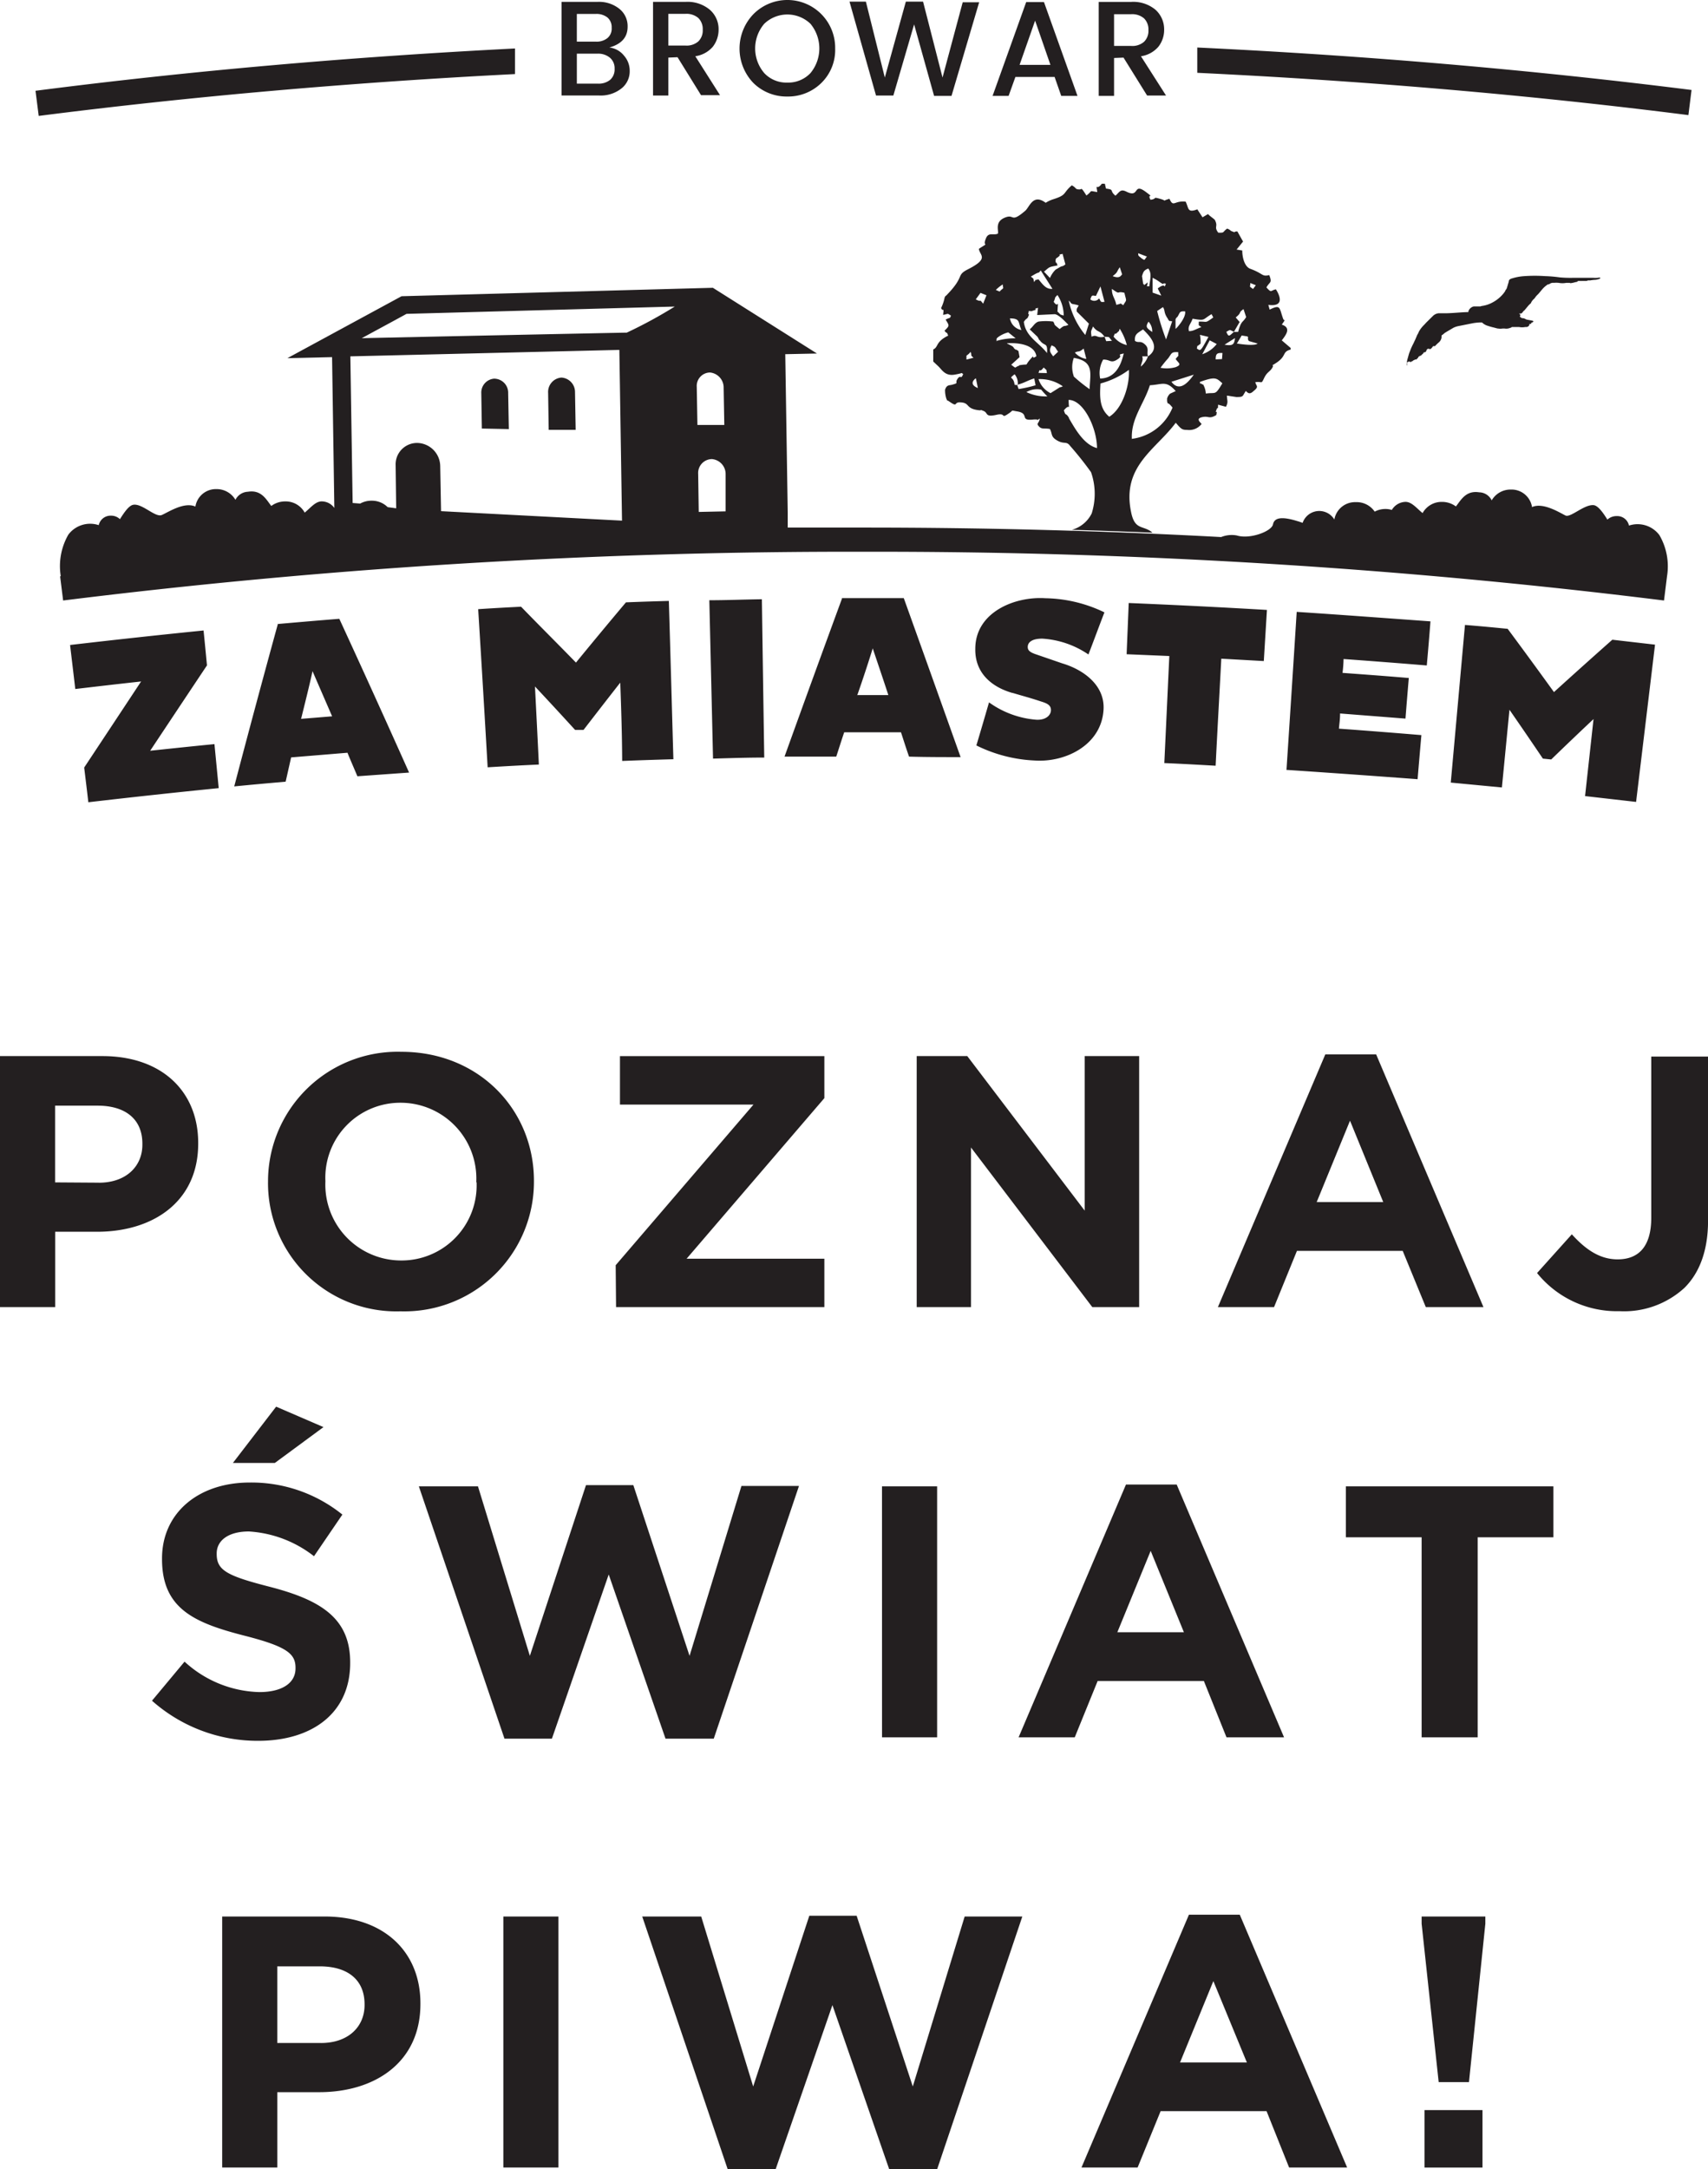 <svg xmlns="http://www.w3.org/2000/svg" width="175.558" height="222.919"><g data-name="Group 20" fill="#231f20"><path data-name="Path 139" d="M123.062 4.882v2.6c17.243.828 34.135 2.27 50.482 4.347l.322-2.583c-16.455-2.073-33.443-3.535-50.804-4.364zm-70.128.1c-16.824.857-33.308 2.29-49.285 4.347l.33 2.583c15.871-2.027 32.238-3.45 48.955-4.3zm61.575.974v3.9h-1.576V.196h3.318a3.568 3.568 0 012.52.809 2.7 2.7 0 01.886 2.056 2.8 2.8 0 01-.594 1.745 2.919 2.919 0 01-1.79.975l2.578 4.035h-1.946l-2.423-3.897-.973.04zm0-4.493v3.256h1.742a1.824 1.824 0 001.343-.428 1.558 1.558 0 00.447-1.2 1.583 1.583 0 00-.447-1.2 1.867 1.867 0 00-1.343-.43h-1.742zm-5.43 8.392l-.681-1.95h-4.028l-.7 1.95h-1.647l3.454-9.64h1.829l3.445 9.64h-1.674zm-4.281-3.187h3.172l-1.576-4.549zM98.96.235h1.683l-2.841 9.62h-1.791l-2.053-7.35-2.135 7.314h-1.781L87.318.169h1.683l1.946 7.8 2.161-7.8h1.77l2 7.8 2.073-7.73zM80.929 9.919a4.857 4.857 0 01-3.493-1.393 5.1 5.1 0 010-7.067 4.913 4.913 0 018.407 3.538 4.738 4.738 0 01-1.421 3.529 4.866 4.866 0 01-3.493 1.393zm0-1.432a3.14 3.14 0 002.374-.975 3.974 3.974 0 000-5.069 3.432 3.432 0 00-4.748 0 3.9 3.9 0 000 5.069 3.113 3.113 0 002.374.975zM68.698 5.919v3.9h-1.575V.194h3.318a3.567 3.567 0 012.52.809 2.64 2.64 0 01.9 2.056 2.86 2.86 0 01-.594 1.745 2.918 2.918 0 01-1.8.975l2.54 4h-1.952l-2.414-3.9-.944.04zm0-4.493v3.255h1.741a1.827 1.827 0 001.343-.428 1.561 1.561 0 00.448-1.2 1.592 1.592 0 00-.448-1.2 1.866 1.866 0 00-1.343-.43h-1.742zM57.723.194h3.66a3.342 3.342 0 012.3.73 2.27 2.27 0 01.827 1.823c0 1.073-.623 1.784-1.878 2.135a2.244 2.244 0 011.508.838 2.327 2.327 0 01.584 1.56 2.227 2.227 0 01-.866 1.823 3.43 3.43 0 01-2.287.711h-3.848V.194zm1.567 1.238v2.846h1.946a1.758 1.758 0 001.207-.37 1.258 1.258 0 00.428-1.053 1.308 1.308 0 00-.428-1.053 1.809 1.809 0 00-1.207-.37zm0 7.164h2.18a1.862 1.862 0 001.255-.4 1.433 1.433 0 00.448-1.13 1.416 1.416 0 00-.477-1.131 1.886 1.886 0 00-1.285-.42h-2.12v3.08zm104.553 65.248q-2.216 2.083-4.4 4.2l-.857-.087q-1.7-2.519-3.434-5.02c-.263 2.67-.516 5.322-.779 7.983l-5.254-.5 1.459-16.2c1.46.117 2.919.253 4.389.4q2.4 3.232 4.758 6.5 2.985-2.71 6-5.381l4.388.507-1.946 16.161-5.245-.6.876-7.973m-31.566 5.283q.535-8.12 1.051-16.239c4.583.3 9.176.644 13.749.975q-.175 2.267-.379 4.532-4.275-.354-8.553-.662a14.248 14.248 0 01-.107 1.423c2.257.165 4.524.331 6.811.526-.117 1.394-.234 2.778-.341 4.172l-6.723-.526c0 .623-.069.974-.117 1.559 2.822.205 5.653.429 8.475.663q-.2 2.265-.389 4.532-6.714-.505-13.438-.955h-.039zm-6.7-11.424c-.194 3.665-.4 7.33-.583 10.995-1.762-.1-3.513-.2-5.274-.273.175-3.655.34-7.33.515-11l-4.388-.185c.068-1.745.146-3.509.214-5.263q7.1.292 14.207.711l-.322 5.254-4.369-.244zm-21.5 3.509c-2.209-.643-3.834-2.125-3.785-4.532 0-3.753 4.048-5.4 7.191-5.195a14.446 14.446 0 016.081 1.452c-.555 1.433-1.1 2.924-1.644 4.328a9.4 9.4 0 00-4.749-1.628c-.973 0-1.479.322-1.489.848 0 .361.205.556.915.789l2.637.907c2.16.643 4.34 2.213 4.243 4.669-.156 3.694-3.893 5.527-7.075 5.312a14.968 14.968 0 01-6-1.55c.438-1.462.866-2.924 1.3-4.425a9.612 9.612 0 004.865 1.784c.973.049 1.489-.458 1.5-.975s-.389-.711-1.031-.906c-1.148-.381-1.742-.527-2.919-.878h-.039zm-17.509-9.737h6.373q2.93 8.166 5.84 16.337c-1.772 0-3.534 0-5.3-.049-.34-.975-.5-1.5-.827-2.5h-5.838c-.331.974-.486 1.491-.817 2.5h-5.317q2.941-8.169 5.935-16.317l-.048.019zm1.557 9.962h3.23c-.525-1.608-1.07-3.2-1.605-4.8q-.745 2.4-1.577 4.776zM72.91 61.68c1.81 0 3.6-.078 5.4-.1q.117 8.13.243 16.268c-1.76 0-3.512.059-5.264.108l-.38-16.278zm-9.205 8.528q-1.871 2.392-3.727 4.8h-.865q-2.047-2.246-4.126-4.464c.136 2.68.272 5.341.4 8.022-1.752.078-3.513.175-5.264.283q-.468-8.13-.973-16.249c1.46-.1 2.919-.176 4.408-.254 1.887 1.95 3.775 3.821 5.643 5.742q2.546-3.114 5.138-6.19c1.47-.058 2.92-.107 4.408-.146.165 5.419.311 10.848.467 16.268-1.761.049-3.5.107-5.264.175-.01-2.7-.1-5.361-.195-8.041l-.048.058zm-35.182-6.082c2.111-.185 4.233-.37 6.354-.536q3.63 7.876 7.171 15.8l-5.313.38c-.408-.974-.622-1.442-1.021-2.417l-5.79.478-.564 2.495c-1.762.156-3.532.312-5.284.487q2.2-8.386 4.5-16.745l-.048.058zm2.384 9.747l3.23-.263-2.014-4.639c-.35 1.608-.769 3.245-1.167 4.873l-.05.029zm-16.435-3.84c-2.248.244-4.486.507-6.734.77-.175-1.511-.36-3.022-.535-4.523q6.854-.8 13.72-1.491c.146 1.443.214 2.144.35 3.587q-2.922 4.381-5.837 8.771c2.2-.232 4.4-.466 6.606-.681l.438 4.523q-6.714.672-13.4 1.452c-.165-1.423-.253-2.134-.428-3.567q2.958-4.464 5.867-8.87l-.048.029z"/><path data-name="Path 140" d="M50.833 38.909a1.43 1.43 0 00-1.363 1.492l.058 3.636 2.773.058-.068-3.7a1.443 1.443 0 00-1.4-1.481zm20.784.859l.068 3.9h2.763l-.068-3.8a1.551 1.551 0 00-1.4-1.589 1.38 1.38 0 00-1.362 1.492zm.146 8.938l.058 3.9 2.763-.059v-3.811a1.541 1.541 0 00-1.41-1.56 1.429 1.429 0 00-1.411 1.531zm-29.98-16.454c-.214.127-2.365 1.287-4.6 2.5 5.84-.133 26.84-.57 27.24-.57a47.242 47.242 0 004.933-2.68zm-4.768 19.5a2.35 2.35 0 011.187-.3 2.292 2.292 0 011.644.663l.876.117-.058-4.455a2.2 2.2 0 012.247-2.258 2.41 2.41 0 012.336 2.35l.087 4.659 18.6.974-.273-17.545-27.649.662.234 15.069.769.059zm20.677-12.95a1.478 1.478 0 00-1.352 1.57l.058 3.8h2.773l-.068-3.9a1.483 1.483 0 00-1.41-1.472zM6.49 61.719l-.312-2.5h.069a6.482 6.482 0 01.778-4.279 2.8 2.8 0 013.124-.975 1.245 1.245 0 011.255-.974 1.3 1.3 0 01.924.36c.419-.663.915-1.413 1.382-1.481.915-.147 2.257 1.335 2.92 1.052s2.286-1.384 3.454-.867a2.13 2.13 0 012.17-1.794 2.234 2.234 0 011.946 1.1 1.5 1.5 0 011.284-.829c1.372-.224 1.878.79 2.4 1.462a2.371 2.371 0 011.421-.468 2.229 2.229 0 012.014 1.151c.623-.507 1.139-1.209 1.83-1.151a1.6 1.6 0 011.216.673l-.233-15.5-4.593.107 11.735-6.365 32-.867 10.7 6.755-3.26.068.253 16.268v1.55h7.921q18.489 0 36.626.974a2.918 2.918 0 011.606-.165c1.333.419 3.58-.41 3.726-1.141s.973-.809 2.511-.331c.214.058.389.127.535.175a1.809 1.809 0 013.26-.341 2.156 2.156 0 012.2-1.784 2.237 2.237 0 011.946.975 2.328 2.328 0 011.1-.273 2.089 2.089 0 01.661.1 1.69 1.69 0 011.343-.829c.681-.049 1.2.653 1.82 1.15a2.234 2.234 0 011.994-1.15 2.379 2.379 0 011.431.468c.525-.672 1.031-1.667 2.394-1.452a1.455 1.455 0 011.284.828 2.23 2.23 0 011.946-1.111 2.13 2.13 0 012.2 1.8c1.158-.526 2.919.624 3.445.868s1.946-1.189 2.919-1.063c.467.088.973.829 1.382 1.482a1.38 1.38 0 01.973-.361 1.225 1.225 0 011.245.975 2.8 2.8 0 013.124.975 6.37 6.37 0 01.788 4.23l-.311 2.495a655.256 655.256 0 00-82.068-5.01 655.632 655.632 0 00-82.486 5.01zm138.116-24.125a.39.39 0 010-.292v-.069a2.417 2.417 0 01.087-.41c.039-.135.068-.252.1-.36a2.3 2.3 0 01.127-.36 5.987 5.987 0 01.3-.692c.087-.156.233-.5.243-.5l.2-.477.117-.205a1.131 1.131 0 00.049-.126 2.911 2.911 0 01.554-.722l.214-.234.681-.672a.976.976 0 01.575-.283h.632c.73 0 1.469-.088 2.219-.117h.214a.82.82 0 01.048-.175.768.768 0 01.506-.41h.691a.723.723 0 01.214-.058 3.13 3.13 0 001.051-.361 3.66 3.66 0 001.158-.975l.136-.2c0-.078.088-.147.127-.215s.136-.438.2-.633 0-.127.049-.195v-.05a.555.555 0 01.321-.194 5.27 5.27 0 011.275-.234 15.382 15.382 0 012.121 0 13.244 13.244 0 011.489.127 11.742 11.742 0 001.313.048h2.17a2.657 2.657 0 00.4 0c.117 0 .185-.058.292 0s-.243.186-.525.205a3.171 3.171 0 00-.5.059h-.233a.5.5 0 01-.2.058h-.447a.069.069 0 01-.049 0h-.331a.232.232 0 00-.058.078l-.224.049-.263.068c-.1 0-.214.068-.3 0h-.36a2.09 2.09 0 01-.779 0 2.756 2.756 0 00-.5 0 .59.59 0 00-.467.137.417.417 0 00-.282.117 2.366 2.366 0 00-.37.33c-.136.147-.253.3-.389.46s-.214.213-.312.33-.068.108-.126.166a.476.476 0 01-.137.146l-.126.137-.058.088-.059.087v.054c-.1.107-.214.195-.3.3s-.244.292-.38.458a.84.84 0 00-.185.185.319.319 0 01-.156.147.445.445 0 01-.2 0v.068h.059a.147.147 0 010 .215.119.119 0 00.087.116.927.927 0 00.127.088h.107a.768.768 0 01.3.117c.1.049.448.088.672.146s0 .195-.117.195a.48.48 0 000 .107l-.224.049c.068 0 0 .175-.049.185a.32.32 0 01-.194.107h-.156a1.578 1.578 0 01-.642 0h-.74l-.068.069h-.048a1.061 1.061 0 01-.633.087h-.194a1.457 1.457 0 01-.477 0h-.05l-.4-.107a5.215 5.215 0 01-.554-.156 1.443 1.443 0 01-.642-.36h-.224a5.939 5.939 0 00-.711.078l-.973.194-.5.1a1.94 1.94 0 00-.564.195c-.1.068-.808.468-.886.536l-.146.127-.155.107a.4.4 0 010 .1v.117a.835.835 0 01-.234.458 4.547 4.547 0 00-.438.42.107.107 0 01-.078 0h-.095c-.039 0-.185.273-.3.3s-.185-.078-.3 0-.107.224-.185.292-.175 0-.233.117-.1.107-.156.166a.31.31 0 01-.263.136c0 .088 0 .088-.1.059a.133.133 0 010 .088l-.185.2c-.049 0-.088.068-.146 0a.645.645 0 00-.078.078h-.068c-.01 0-.126.146-.233.137a.264.264 0 01-.107.078l-.078-.069a.446.446 0 01-.107 0l-.078.069h-.068c-.01 0 0 0 0-.069"/><path data-name="Path 141" d="M127.129 35.313l.5-.838.613.1c.165.468-.146-.068.117.468l.914.263c-.35.254-1.566.078-2.141 0m-1.255.108l1.061-.673c-.068.7-.273.81-1.061.682v-.01zm-8.378-6.248l-.117-.79c.137-.468.215-.614.643-.78.408.527.165 1.14.107 1.842-.409-.107-.224.215-.166-.419-.622.468-.2.244-.467.156v-.01zm-2.16-.975c-.136.136-.243.468-.973.185.574-.448.35-.37.73-.916l.243.73zm1.946-1.7c-.37-.254-.263-.273-.3-.468l.9.341c-.321.4-.165.429-.613.137zm-9.351 2.086l-.626-.658c.6-.507.458-.468 1.392-.643-.195-.624-.166 0-.205-.478 0-.3.195-.322.195-.331.662-.488-.331-.166.526-.38l.291 1.081c-.321.244-.214.127-.5.244l-.5.292a2.59 2.59 0 00-.594.887l.01-.01zm18.128 5.517c.448-.254.292-.205.769 0-.487.448-.545.575-.779.01l.01-.01zm-19.772-5.108c-.127-.516 0-.273-.331-.565l.311-.185c.662-.39.389-.059.7-.449l1.206 1.891c-.691.078-1.031-.516-1.44-.975-.506.166-.117-.136-.457.293l.01-.01zm13.077 1.394l-.9-.312v-1.519a4.059 4.059 0 01.768.458c.584.39.107 0 .6.146-.273.74.136-.254-.837.487l.369.741zm7.454 3.733l.594-1.023-.4-.468c.691-.566.2-.439.8-.858l.272.819c-.282.448-.35.38-.535.7a3.519 3.519 0 00-.282.819l-.448.01zM112.07 30.77c.155-.487.175-.41.574-.36l.467-.976.418 1.58c-.438.058-.35 0-.555-.351a.631.631 0 01-.9.107zm-11.015.438c-.468-.584-.1-.077-.759-.448l.486-.663.613.244zm1.693-1.247l-.39-.166a3.659 3.659 0 01.711-.565c.048.565.146.253-.282.682zm26.048-.263c-.457-.341-.282-.127-.282-.614l.565.224zm-14.051 1.657c-.126-.722-.467-.907-.457-1.667.973.692.389.175 1.285.4.223.974.262.623-.117 1.276-.467-.292-.049-.156-.672-.058l-.039.049zm10.208 5.575c0-.594.156-.682.7-.653l-.048.624-.652.03zm-1.4-.487l.788-1.472.72.38a3.133 3.133 0 01-1.469 1.043zm-19.267 3.1c-.107-.975-.73-.5 0-1.082a1.388 1.388 0 01.311 1.12zm4.408-7.5c.078-1.638.146-.205-.389-1.033.263-.566 0-.312.389-.693a3.9 3.9 0 01.642 2.106c-.486-.127-.262-.078-.661-.42l.019.04zm7.648 13.09c-.126-2.105 1.256-3.645 1.849-5.546 1.275-.058 1.654-.536 2.657.6l-.575.263a1.04 1.04 0 00-.311.5v.263c.107.507-.058-.107.555.673a5.21 5.21 0 01-4.194 3.213l.019.04zm-2.329-2.314c-1.042-.857-.973-2.134-.9-3.411a8.673 8.673 0 002.919-1.4c.1 1.59-.662 3.987-2.014 4.816zm-4.126.137c-.389-.653-.321-.1-.535-.79.71-.867.506.293.486-1.072 1.547 0 2.919 2.924 2.919 4.952-1.381-.36-2.277-2.037-2.9-3.09h.029zm.486-4.289a2.768 2.768 0 010-1.89c2.151.36 1.664 1.627 1.625 3.216a15.523 15.523 0 01-1.654-1.326h.029zm13.127.77c-.175-.126-.078.215-.175-.185 1.635-.594 1.712-.39 2.316.137-.779 1.3-.623.9-1.7 1.052a2.058 2.058 0 00-.243-.867v-.055h-.078l-.117-.078zm-16.727-.478a4.043 4.043 0 012.472.74l-.214.088h-.078l-.973.614a2.439 2.439 0 01-1.236-1.442h.029zm12.514-1.17a11.461 11.461 0 01.788-.975c.389-.526.3-.663 1.031-.624 0 .614.068.225-.262.7.272.43.7.556 0 .838a3.346 3.346 0 01-1.587.059zm2.919-3.772c-.136-.488.175-.7.379-1.267 1.363.233.973.1 1.946-.468l.176.34c-.915.654-.555.39-1.489.43 0 .507-.068.292.263.565-.575.195-.876.458-1.343.4h.068zm.5 4.484c-.5.692-1.44 1.88-2.3.73zm-1.878-4.7v-.974a.486.486 0 01.185-.254c.3-.439.165-.614.8-.575.117.634-.837 1.7-.983 1.8zm-.973 1.082a24.9 24.9 0 01-.915-2.924l.594-.4c.243.342.058.527.467 1.14.146.215-.049 0 .126.206s0 0 .351.126l-.623 1.852zm-14.343 5.4a2.167 2.167 0 011.508-.243 7.818 7.818 0 00.633.692 4.578 4.578 0 01-2.17-.449h.029zm17.511-4.492c.127-.449-.175 0 .38-.478a3.7 3.7 0 00-.068-.906l.875.214c-.846 1.56-.807 1.462-1.216 1.17h.029zm-7.171-.322a2.424 2.424 0 01-1.392-.877c.273-.663 0 0 .448-.487.214-.186.049 0 .185-.322a5.8 5.8 0 01.73 1.686zm-4.194 1.413a1.946 1.946 0 01-1.178-.653c.5-.234.322.05.905-.409zm-3.406-.263c-.35-.468-.438-.594-.165-1.13.457.195.311.165.671.653zm-3.707 2.924c.739-.185 1.07-.448 1.761-.653l.136.7a13.642 13.642 0 01-1.741.39l-.156-.439zm12.718-1.871c.058-.478.282-.643.136-1.053h.6a2.49 2.49 0 01-.739 1.053zm-2.55-.653c.973-.546-.146-.517.8-.692-.126.273-.418 2.534-2.432 2.573a2.78 2.78 0 01.311-1.95c.708-.01.747.369 1.321.069zm3.289-.4c-.175-.448.166-.79-.321-1.228s-.642-.1-1.022-.36c-.077-.732.341-.829.827-1.18.769.75 1.82 1.881.516 2.768zm.428-2.5c-.564-.42-.729-.5-.379-1.063a1.422 1.422 0 01.379 1.043v.02zm-6.879.3a8.156 8.156 0 01-1.7-3.528c.282.234.117.234.389.35a3.7 3.7 0 01.633.147c-.195.38-.224.273-.195.633l1.246 1.238-.37 1.16zm-4.807 3.9c.224-.663 0 .136.535-.556.38.38.234.117.331.576l-.866-.02zm-1.946-1.618l-.117-.634c-.486-.311-.117 0-.36-.194s0-.166-.5-.42l-.234-.117a.094.094 0 01-.087-.058c1.1-.078 2.831.1 3.026 1.326-.681.467 0-.4-.623.311s-.117.488-.846.576c-.487.068-.137 0-.36.107-.458.156-.176.331-.759-.117zm-2.365-1.602c0-.332-.058-.3.3-.556l.117-.068a3.026 3.026 0 01.788-.322l.759.614a6.484 6.484 0 00-1.985.273zm-3.094 1.852c0-.653-.068-.215.428-.79.166.4-.087.293.3.6zm.973 1.95l.2.974c-.535-.215-.778-.546-.233-.994l.029.02zm13.389-3.841l-.165-.458c.6.058.331-.069.759.419l-.594.039zm-.165-.458c-.847.185-.759-.273-1.343 0-.078-.683-.078-.468.156-1.053.486.672.691.36 1.158 1.033l.029.02zm-5.9 1.7c-.866-1.131-2.209-1.687-2.4-3.227.272-.419.34-.253.457-.555.224-.517-.126.107.058-.546h.312l.107-.049c.8-.224-.253-.078.525-.292l-.087.74 1.81-.087c.437.058 1.06.76 1.4 1.091-.535.254-.292-.068-.9.44-.788-.635-.38-.332-.662-.771a5.835 5.835 0 00-1.518 0c-.408.146-.506.478-.9.8l.808.77a.211.211 0 00.058.1c.166.243-.087 0 .185.273.5.662.8.136.73 1.3zm-1.888-4.328c-.253 0 .477-.068 0 0a.105.105 0 00-.029-.02zm-.725 1.945a1.462 1.462 0 01-1.217-1.2c1.11 0 .818.41 1.187 1.209l.03-.01zm-2.53 8.694c.973-.195.311.487 1.235-.156.487-.332.107-.293.847-.176 1.323.225.117 1.024 1.732.82h.234c.175 0-.127.2.34-.089-.087.537-.409.459-.1.8s.545.156 1.138.273c.273.526.059.8.779 1.2s.9 0 1.313.555a33.979 33.979 0 012.131 2.681 6.722 6.722 0 01.069 4.24 3.243 3.243 0 01-2.044 1.686c2.773.078 5.547.175 8.3.292-.973-.818-1.819-.185-2.209-2.124-.973-4.728 2.55-6.414 4.593-9.173.526.614.642.741 1.139.731a1.62 1.62 0 001.508-.594c0-.107-.788-.595.224-.741.545-.068.584.234 1.294-.185.156-.7-.165 0 0-.5s.165.126.185-.566l.807.215c.263-.507.117-.6.1-1.15l.973.146c.769 0 .593-.068.973-.624.272.292.447.341.808 0 .583-.468.253-.487.165-.9.739-.107.584.254.9-.41s.594-.642.847-1.071-.263-.088.243-.4c1.333-.809.681-1.218 1.644-1.472v-.165l-.914-.78c.477-.605.973-1.3 0-1.618.457-.634.233-.37.155-.566-.428-1.14-.223-1.56-1.4-.974l-.136-.488c2.073.273.778-1.589.778-1.6-.564.117-.428.419-.973-.195.341-.624.613-.41.292-1.267-.788.185-.564-.137-1.946-.644-.671-.243-.846-1.394-.827-1.88l-.584-.1.662-.82-.584-1.042c-.477 0-.087.175-.525 0-.224-.068-.146-.146-.526-.293-.525.39-.224.44-.914.42-.468-.624 0-.605-.322-1.248 0-.117-.5-.4-.729-.663l-.565.332-.535-.82c-1.041.4-.866-.116-1.2-.789-1.2-.126-1.245.634-1.664-.292-.9.253-.136.234-.973 0s-.224 0-.973.1c-.408-.73.5-.068-.5-.819-1.323-.974-.6.654-1.946 0-.642-.33-.711 0-1.158.4-.662-.536-.049-.614-.973-.73l-.117-.5h-.311c-.565.78-.613-.185-.467.858-.973-.156-.39-.166-1.119.35-.613-.974-.438-.594-.72-.623-.468 0-.253-.137-.779-.42-.973.83-.457.975-1.946 1.443a3.237 3.237 0 00-.74.351c-1.313-.975-1.654.43-2.1.819-1.557 1.335-1.061.273-2.112.712s-.6 1.315-.7 1.637c-.458.215-.974-.195-1.236.507-.409.975.5.263-.72 1.053.078.682 1.109.974-1.11 2.1-1.274.644-.292.673-2.131 2.583-.194.225-.184.1-.282.342a4.294 4.294 0 01-.36 1.062c.205.458.312-.185.205.7.593-.088.36-.205.807.078-.146.36 0 .126-.545.41.351.613.467.584-.117 1.14.283.4.185 0 .38.506-1.333.653-.973 1.16-1.537 1.424v1.237l.476.449c.4.35.711 1.072 1.723.9s.593-.234.875-.059c-.243.663-.243-.058-.622.565-.224.4.233.322-.536.537-.282.068-.535 0-.7.506a2.814 2.814 0 00.126.907c.195.419 0 .088.244.263.973.682.515.156 1.08.127 1.187 0 .554.633 2 .809.438.058 0-.127.506.078s.107.672 1.362.39l.03-.01z" fill-rule="evenodd"/><path data-name="Path 142" d="M0 108.525h10.523c6.14 0 9.848 3.655 9.848 8.919v.078c0 5.965-4.632 9.055-10.4 9.055h-4.3v7.742H0v-25.794zm10.149 13.013c2.831 0 4.485-1.7 4.485-3.9v-.119c0-2.535-1.77-3.9-4.6-3.9h-4.37v7.885l4.486.03zm17.4-.039v-.08a13.323 13.323 0 0113.71-13.335c7.95 0 13.623 5.936 13.623 13.266v.069a13.322 13.322 0 01-13.72 13.334 13.189 13.189 0 01-13.615-13.254zm21.407 0v-.08a7.79 7.79 0 00-7.784-8.1 7.7 7.7 0 00-7.726 8.031v.069a7.79 7.79 0 007.784 8.109 7.713 7.713 0 007.755-8.031h-.029zm14.333 8.509l14.158-16.5H63.723v-4.981h21.01v4.318l-14.158 16.5h14.158v4.974h-21.41l-.039-4.308zm30.934-21.483h5.2l12.066 15.878v-15.878h5.6v25.794h-4.817l-12.466-16.4v16.4h-5.583zm42-.176h5.225l11.03 25.97h-5.926l-2.375-5.78h-10.869l-2.354 5.78h-5.771l11.04-25.97zm5.955 15.177l-3.416-8.363-3.425 8.363zm15.812 7.291l3.571-3.977c1.469 1.618 2.919 2.573 4.71 2.573 2.131 0 3.454-1.286 3.454-4.269v-16.57h5.838v16.872c0 3.061-.875 5.352-2.422 6.892a9.185 9.185 0 01-6.695 2.4 10.538 10.538 0 01-8.456-3.918zm-142.367 43.95l3.347-4.015a11.766 11.766 0 007.687 3.128c2.316 0 3.717-.916 3.717-2.427v-.078c0-1.432-.885-2.173-5.186-3.275-5.187-1.325-8.534-2.768-8.534-7.885v-.069c0-4.678 3.746-7.8 9.01-7.8a14.894 14.894 0 019.527 3.294l-2.916 4.279a12.037 12.037 0 00-6.694-2.544c-2.17 0-3.308.975-3.308 2.252v.068c0 1.7 1.1 2.252 5.556 3.392 5.215 1.365 8.164 3.246 8.164 7.74v.068c0 5.127-3.892 7.993-9.458 7.993a16.331 16.331 0 01-10.912-4.121zm12.76-30.216l4.866 2.1-5 3.684h-4.31zm14.674 8.188h6.072l5.333 17.418 5.77-17.545h4.865l5.78 17.545 5.332-17.457h5.914l-8.758 25.966h-4.96l-5.838-16.872-5.838 16.872h-4.876l-8.8-25.927zm47.6 0h5.666v25.791H90.66zm25.076-.185h5.215l11.035 25.976h-5.916l-2.326-5.79h-10.918l-2.354 5.79h-5.771zm5.955 15.176l-3.415-8.363-3.426 8.363h6.841zm24.434-9.757h-7.785v-5.234h21.329v5.234h-7.784v20.557h-5.759v-20.557zM22.837 196.942h10.519c6.14 0 9.857 3.646 9.857 8.919v.078c0 5.966-4.642 9.055-10.412 9.055h-4.3v7.74h-5.664v-25.792zm10.15 13c2.83 0 4.485-1.686 4.485-3.9v-.078c0-2.544-1.761-3.9-4.593-3.9H28.5v7.875h4.486zm18.75-13H57.4v25.792h-5.663v-25.792zm14.275 0h6.062l5.342 17.467 5.77-17.545h4.865l5.771 17.545 5.332-17.467h5.926l-8.757 25.977H91.4l-5.839-16.872-5.838 16.872h-4.925zm56.194-.186h5.225l11.035 25.977h-5.965l-2.316-5.79h-10.889l-2.364 5.79h-5.77l11.044-25.977zm5.955 15.187l-3.445-8.364-3.425 8.364h6.87zm17.962-14.26v-.741h6.549v.741l-1.683 16.278h-3.114zm.3 19.154h5.955v5.9h-5.955z"/></g></svg>